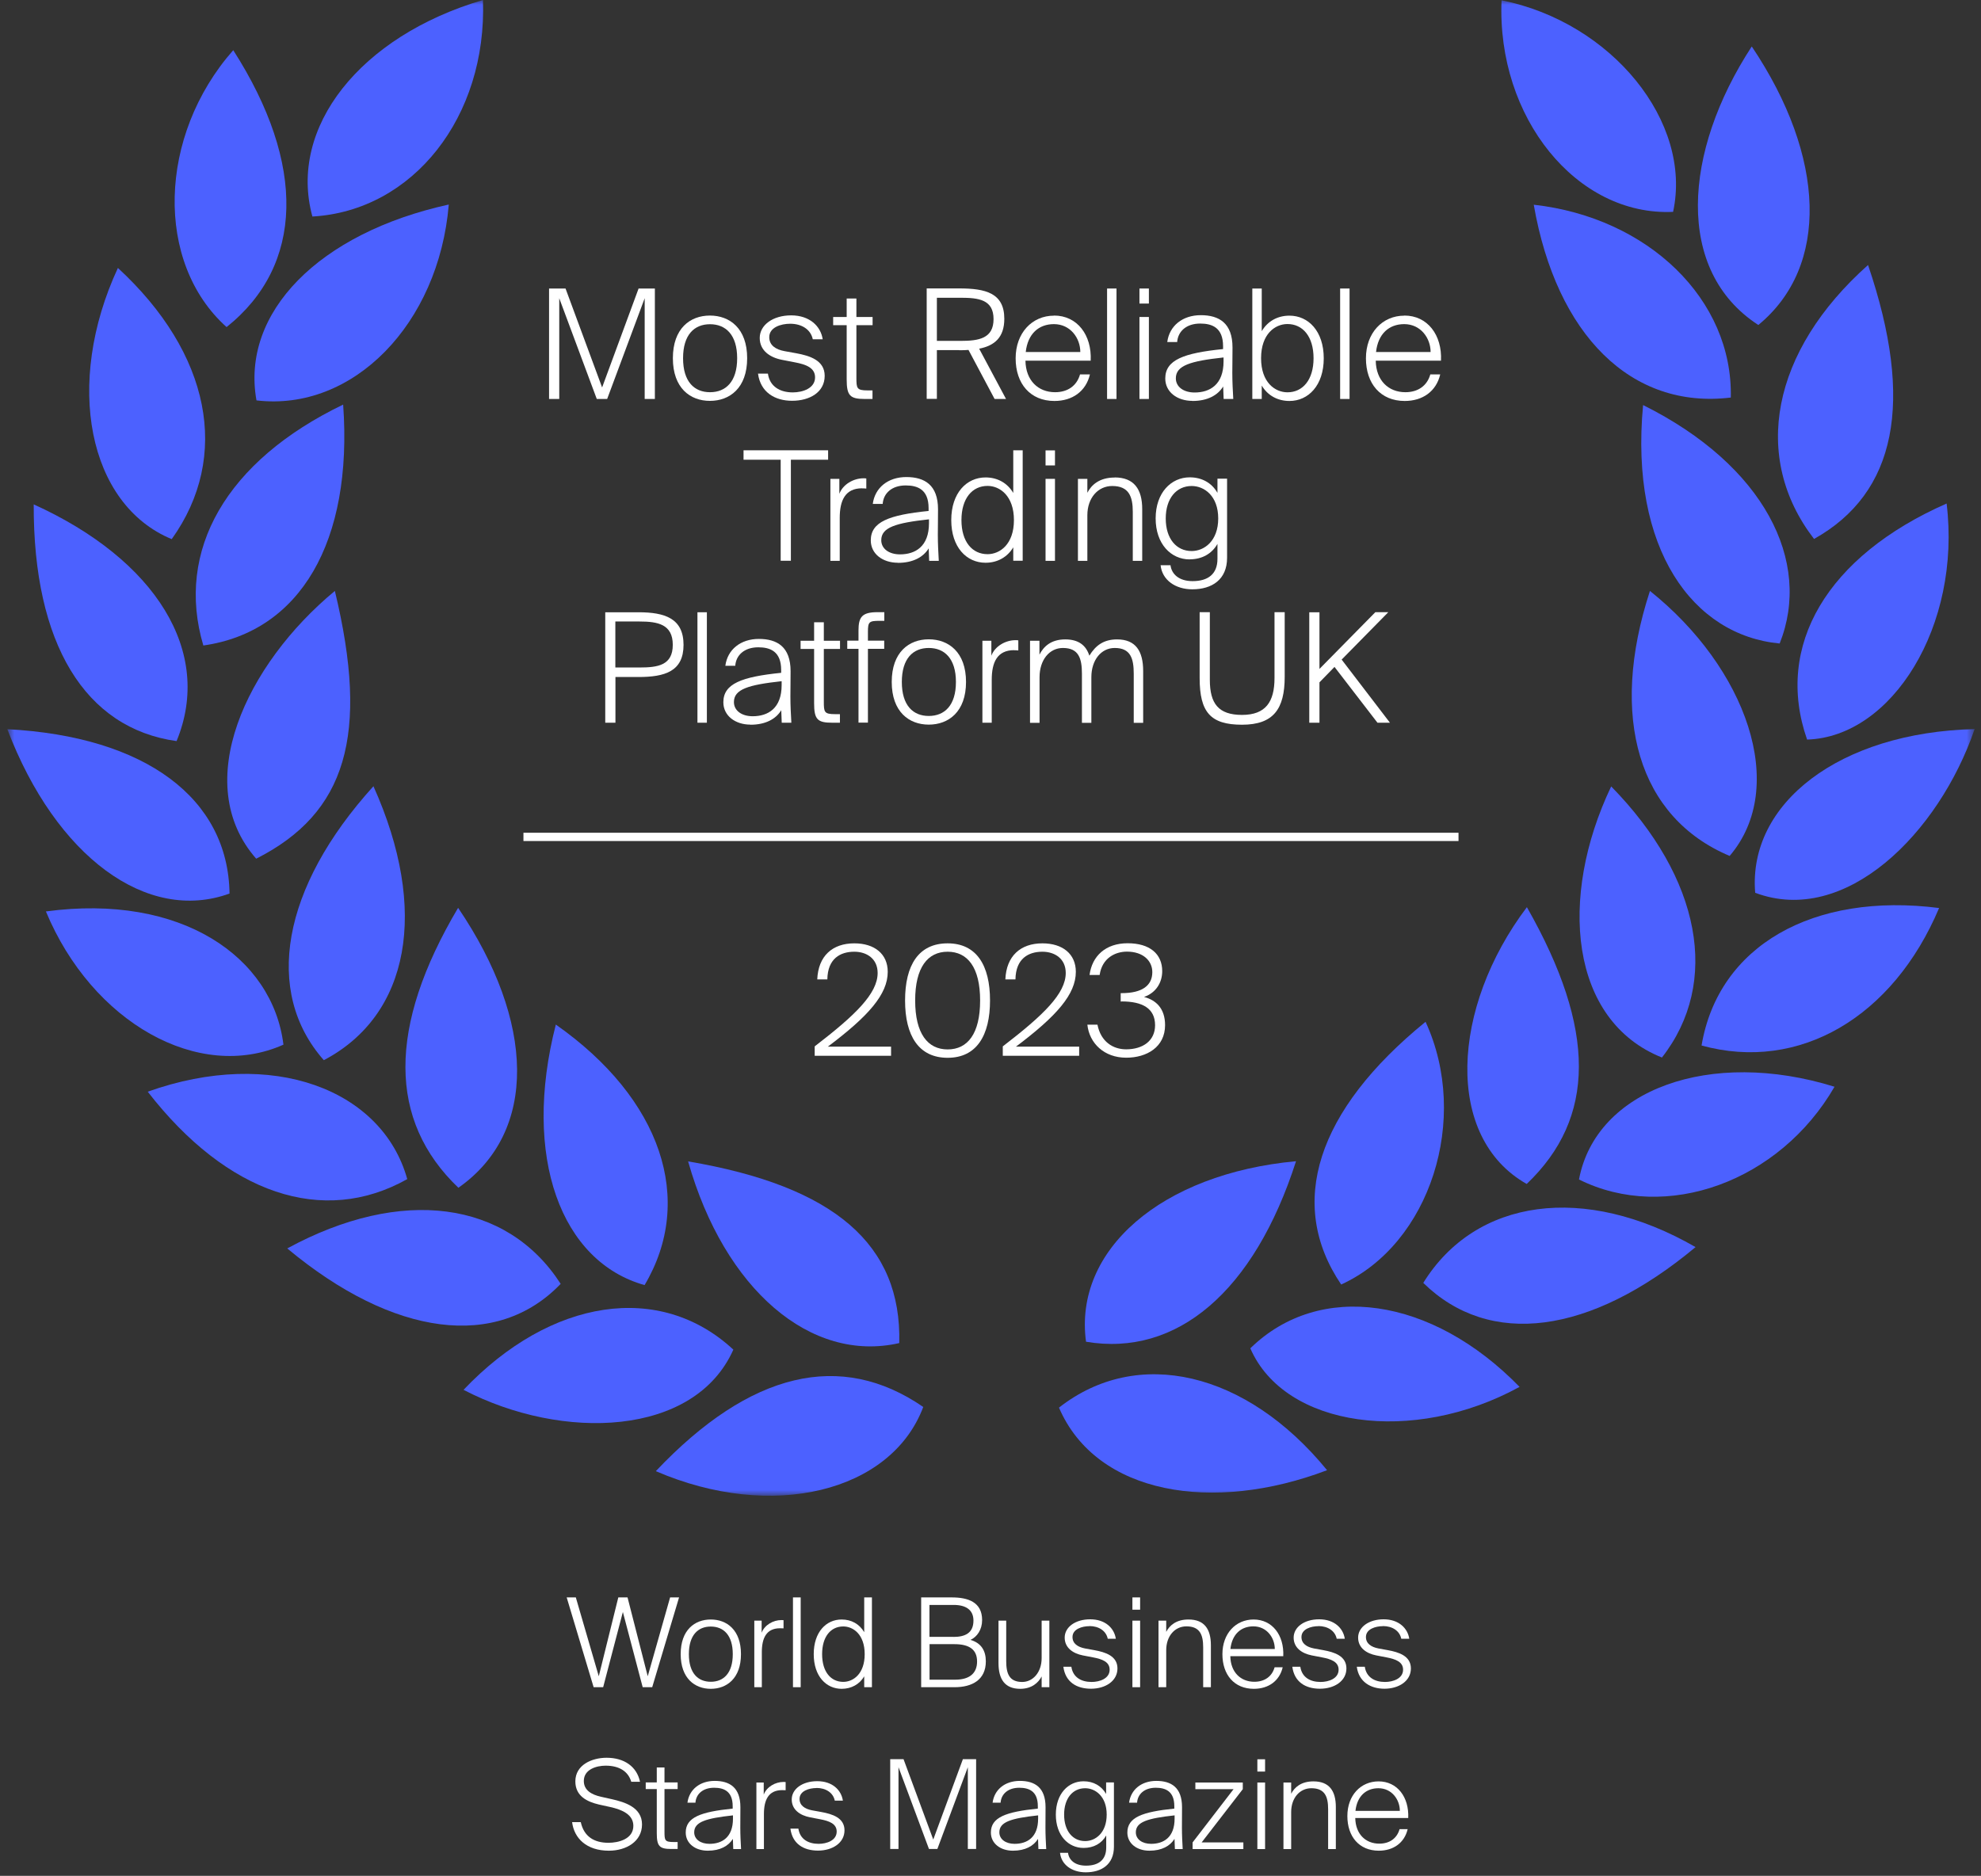<?xml version="1.0" encoding="UTF-8"?>
<svg xmlns="http://www.w3.org/2000/svg" width="208" height="197" viewBox="0 0 208 197" fill="none">
  <rect x="0" y="0" width="208" height="197" fill="#333333" stroke="none"/>
  <mask id="mask0_4326_16881" style="mask-type:luminance" maskUnits="userSpaceOnUse" x="0" y="0" width="208" height="158">
    <path d="M207.33 0H0.77V157.09H207.33V0Z" fill="white"></path>
  </mask>
  <g mask="url(#mask0_4326_16881)">
    <path d="M136.08 121.95C131.69 135.63 123.57 142.52 114.03 140.91C112.72 131.29 121.93 123.26 136.08 121.95Z" fill="#4C61FF"></path>
    <path d="M207.33 76.57C203.57 87.51 193.76 97.32 184.29 93.76C183.51 84.39 193.13 76.91 207.33 76.57Z" fill="#4C61FF"></path>
    <path d="M181.61 89.89C172.06 85.87 168.9 75.35 173.24 62.06C183.35 70.14 187.82 82.61 181.61 89.89Z" fill="#4C61FF"></path>
    <path d="M12.38 28.14C22.1 37.1 24.25 47.93 18.03 56.62C9.25 52.99 6.73 40.31 12.38 28.14Z" fill="#4C61FF"></path>
    <path d="M26.93 42.05C25.27 32.84 33.49 24.47 47.12 21.48C46.07 34.05 37.04 43.25 26.93 42.05Z" fill="#4C61FF"></path>
    <path d="M48.67 145.96C57.84 136.32 69.32 134.6 77 141.74C72.93 150.88 59.09 151.38 48.67 145.96Z" fill="#4C61FF"></path>
    <path d="M192.62 114.13C186.86 124.1 174.94 128.43 165.79 123.87C167.57 114.42 179.55 110.07 192.62 114.13Z" fill="#4C61FF"></path>
    <path d="M4.82 95.72C19.04 93.8 28.63 100.51 29.76 109.71C20.88 113.68 9.67 107.39 4.82 95.72Z" fill="#4C61FF"></path>
    <path d="M72.25 121.97C87.65 124.58 94.68 130.72 94.42 141.05C85.15 143.17 76.07 135.45 72.25 121.97Z" fill="#4C61FF"></path>
    <path d="M140.82 134.9C135.09 126.43 138.24 116.62 149.68 107.31C154.38 117.5 150.15 130.65 140.82 134.9Z" fill="#4C61FF"></path>
    <path d="M42.76 123.83C33.93 128.8 23.84 125.39 15.51 114.65C28.59 109.98 40.15 114.43 42.76 123.83Z" fill="#4C61FF"></path>
    <path d="M0.77 76.58C15.27 77.34 23.96 83.84 24.1 93.84C15.46 96.99 5.87 89.99 0.77 76.58Z" fill="#4C61FF"></path>
    <path d="M183.93 4.88C191.72 16.48 192.1 27.99 184.62 34.13C175.84 28.44 176.71 15.94 183.93 4.88Z" fill="#4C61FF"></path>
    <path d="M196.14 27.83C201.04 42.24 199.1 51.78 190.47 56.6C183.87 48.04 185.98 36.88 196.14 27.83Z" fill="#4C61FF"></path>
    <path d="M139.34 154.4C127.37 158.95 115.13 156.98 111.19 147.83C119.43 141.36 130.86 144.02 139.34 154.4Z" fill="#4C61FF"></path>
    <path d="M189.74 77.67C186.29 67.8 191.85 58.4 204.39 52.88C205.95 65.73 198.65 77.4 189.74 77.67Z" fill="#4C61FF"></path>
    <path d="M169.17 82.59C178.6 92.22 180.66 103.18 174.5 111.06C164.83 107.2 163.59 94.29 169.17 82.59Z" fill="#4C61FF"></path>
    <path d="M58.36 107.6C69.46 115.39 72.99 126.02 67.68 134.96C58.92 132.51 54.79 121.54 58.36 107.6Z" fill="#4C61FF"></path>
    <path d="M178.03 130.97C166.94 140.22 156.39 141.54 149.44 134.73C154.94 125.84 166.37 124.25 178.03 130.97Z" fill="#4C61FF"></path>
    <path d="M181.73 41.75C171.29 43.02 163.42 35.19 161.04 21.5C173.06 22.85 181.96 31.45 181.73 41.75Z" fill="#4C61FF"></path>
    <path d="M3.54 52.97C16.35 58.78 22.41 68.46 18.54 77.83C8.93 76.49 3.49 67.62 3.54 52.97Z" fill="#4C61FF"></path>
    <path d="M131.28 141.6C138.55 134.49 150.33 136.18 159.55 145.65C148.35 151.8 134.89 149.91 131.28 141.6Z" fill="#4C61FF"></path>
    <path d="M50.71 0C51.15 12.26 43.37 22.14 32.8 22.74C30.24 13.4 37.8 3.8 50.71 0Z" fill="#4C61FF"></path>
    <path d="M24.49 5.27C32.17 17.26 31.91 27.88 23.79 34.35C16.25 27.6 16.57 14.26 24.49 5.27Z" fill="#4C61FF"></path>
    <path d="M157.66 0.03C169.24 2.35 177.72 12.81 175.67 22.25C165.55 22.72 157.14 12.33 157.66 0.03Z" fill="#4C61FF"></path>
    <path d="M30.16 131.11C42.17 124.58 53.24 126.09 58.87 134.83C52.21 141.78 41.34 140.43 30.16 131.11Z" fill="#4C61FF"></path>
    <path d="M36.03 42.49C37.07 56.9 31.51 66.35 21.35 67.79C18.39 57.81 23.75 48.41 36.03 42.49Z" fill="#4C61FF"></path>
    <path d="M35.16 62.06C38.81 77.21 36.35 85.4 26.9 90.18C19.96 82.28 25.84 69.77 35.16 62.06Z" fill="#4C61FF"></path>
    <path d="M178.66 109.8C180.42 99.33 190.36 93.67 203.6 95.36C198.77 106.82 188.91 112.62 178.66 109.8Z" fill="#4C61FF"></path>
    <path d="M48.1 95.34C56.18 107.25 56.52 118.86 48.13 124.74C40.76 117.7 40.68 107.86 48.1 95.34Z" fill="#4C61FF"></path>
    <path d="M160.32 95.27C167.63 108.11 167.57 117.41 160.3 124.34C151.63 119.44 152.35 105.83 160.32 95.27Z" fill="#4C61FF"></path>
    <path d="M68.86 154.5C78.77 144.03 88.3 141.81 96.94 147.76C93.58 156.69 81.08 159.78 68.86 154.5Z" fill="#4C61FF"></path>
    <path d="M186.86 67.58C177.76 66.73 171.1 57.68 172.52 42.54C185.22 48.86 190.3 58.95 186.86 67.58Z" fill="#4C61FF"></path>
    <path d="M39.21 82.57C45.06 95.59 43.01 106.61 34 111.34C27.67 104.17 29.56 93.22 39.21 82.57Z" fill="#4C61FF"></path>
  </g>
  <path d="M58.72 31.32V41.9H57.65V30.3H59.38L63.22 40.69L67.05 30.3H68.76V41.9H67.69V31.32L63.75 41.9H62.66L58.72 31.32Z" fill="white"></path>
  <path d="M78.45 37.62C78.45 40.76 76.61 42.1 74.54 42.1C72.47 42.1 70.65 40.76 70.65 37.62C70.65 34.48 72.47 33.14 74.54 33.14C76.61 33.14 78.45 34.48 78.45 37.62ZM77.4 37.62C77.4 35.16 76.2 34.05 74.55 34.05C72.9 34.05 71.72 35.15 71.72 37.62C71.72 40.09 72.9 41.19 74.55 41.19C76.2 41.19 77.4 40.09 77.4 37.62Z" fill="white"></path>
  <path d="M82.96 34C82.01 34 80.77 34.37 80.77 35.41C80.77 36.26 81.44 36.71 82.39 36.88L83.61 37.1C85.02 37.36 86.59 37.84 86.59 39.47C86.59 41.18 85.04 42.09 83.16 42.09C81.38 42.09 79.85 41.21 79.59 39.24H80.63C80.82 40.6 81.91 41.21 83.24 41.21C84.28 41.21 85.58 40.78 85.58 39.63C85.58 38.62 84.62 38.27 83.45 38.05L82.11 37.79C80.86 37.55 79.77 36.83 79.77 35.49C79.77 34.15 81.13 33.12 83.07 33.12C85.01 33.12 86.18 34.26 86.38 35.63H85.34C85.13 34.61 84.19 34 82.97 34H82.96Z" fill="white"></path>
  <path d="M89.92 31.35V33.29H91.62V34.15H89.92V39.66C89.92 40.78 89.95 41 91.1 41H91.61V41.9H90.79C89.25 41.9 88.9 41.55 88.9 39.85V34.15H87.48V33.29H88.9V31.35H89.91H89.92Z" fill="white"></path>
  <path d="M100.71 36.77H98.37V41.89H97.3V30.29H100.71C103.48 30.29 105.45 30.77 105.45 33.48C105.45 35.43 104.43 36.3 102.81 36.62L105.63 41.9H104.43L101.69 36.75C101.39 36.78 101.05 36.78 100.71 36.78V36.77ZM98.37 35.8H100.85C102.76 35.8 104.32 35.56 104.32 33.51C104.32 31.46 102.75 31.27 100.85 31.27H98.37V35.8Z" fill="white"></path>
  <path d="M110.68 33.14C113.11 33.14 114.65 35.19 114.52 37.88H107.67C107.7 39.96 109.01 41.19 110.78 41.19C112.12 41.19 113.07 40.5 113.4 39.32H114.44C114.02 41.1 112.6 42.11 110.71 42.11C108.18 42.11 106.64 40.3 106.64 37.63C106.64 34.96 108.37 33.15 110.67 33.15L110.68 33.14ZM113.43 36.97C113.43 35.51 112.39 34.04 110.66 34.04C109.06 34.04 107.91 35.06 107.7 36.97H113.43Z" fill="white"></path>
  <path d="M116.24 41.9V30.3H117.23V41.9H116.24Z" fill="white"></path>
  <path d="M120.63 31.88H119.64V30.3H120.63V31.88ZM120.63 41.9H119.64V33.29H120.63V41.9Z" fill="white"></path>
  <path d="M125.2 42.1C123.6 42.1 122.35 41.17 122.35 39.75C122.35 37.8 124.27 37.08 128.42 36.66V36.36C128.42 34.41 127.27 33.98 126.02 33.98C124.56 33.98 123.68 34.8 123.6 35.92H122.56C122.78 34.22 124.16 33.1 126.08 33.1C128 33.1 129.41 33.93 129.41 36.49C129.41 37.67 129.39 38.46 129.39 39.15C129.39 40.13 129.44 40.98 129.49 41.9H128.48L128.43 40.59C127.87 41.5 126.8 42.11 125.2 42.11V42.1ZM128.47 37.96V37.54C124.97 37.92 123.46 38.39 123.46 39.73C123.46 40.64 124.29 41.22 125.43 41.22C127.03 41.22 128.47 40.4 128.47 37.95V37.96Z" fill="white"></path>
  <path d="M132.48 40.49V41.9H131.49V30.3H132.48V34.78C133.09 33.74 134.13 33.15 135.39 33.15C137.38 33.15 138.99 34.78 138.99 37.63C138.99 40.48 137.37 42.11 135.39 42.11C134.13 42.11 133.09 41.52 132.48 40.49ZM137.92 37.62C137.92 35.33 136.78 34.03 135.18 34.03C133.88 34.03 132.41 35.07 132.41 37.62C132.41 40.17 133.88 41.2 135.18 41.2C136.78 41.2 137.92 39.9 137.92 37.62Z" fill="white"></path>
  <path d="M140.71 41.9V30.3H141.7V41.9H140.71Z" fill="white"></path>
  <path d="M147.46 33.14C149.89 33.14 151.43 35.19 151.3 37.88H144.45C144.48 39.96 145.79 41.19 147.56 41.19C148.9 41.19 149.85 40.5 150.18 39.32H151.22C150.8 41.1 149.38 42.11 147.49 42.11C144.96 42.11 143.42 40.3 143.42 37.63C143.42 34.96 145.15 33.15 147.45 33.15L147.46 33.14ZM150.21 36.97C150.21 35.51 149.17 34.04 147.44 34.04C145.84 34.04 144.69 35.06 144.48 36.97H150.21Z" fill="white"></path>
  <path d="M78.07 48.28V47.29H86.95V48.28H83.04V58.89H81.97V48.28H78.06H78.07Z" fill="white"></path>
  <path d="M90.52 51.28C88.74 51.28 88.17 52.56 88.17 54.39V58.9H87.19V50.29H88.13V51.86C88.51 50.85 89.63 50.23 90.67 50.23C90.75 50.23 90.86 50.23 90.96 50.25V51.31C90.8 51.29 90.66 51.29 90.51 51.29L90.52 51.28Z" fill="white"></path>
  <path d="M94.28 59.1C92.68 59.1 91.43 58.17 91.43 56.75C91.43 54.8 93.35 54.08 97.5 53.66V53.36C97.5 51.41 96.35 50.98 95.1 50.98C93.64 50.98 92.76 51.8 92.68 52.92H91.64C91.86 51.22 93.24 50.1 95.16 50.1C97.08 50.1 98.49 50.93 98.49 53.49C98.49 54.67 98.47 55.46 98.47 56.15C98.47 57.13 98.52 57.98 98.57 58.9H97.56L97.51 57.59C96.95 58.5 95.88 59.11 94.28 59.11V59.1ZM97.54 54.96V54.54C94.04 54.92 92.53 55.39 92.53 56.73C92.53 57.64 93.36 58.22 94.5 58.22C96.1 58.22 97.54 57.4 97.54 54.95V54.96Z" fill="white"></path>
  <path d="M106.39 51.77V47.29H107.38V58.89H106.39V57.48C105.78 58.5 104.74 59.1 103.48 59.1C101.49 59.1 99.88 57.48 99.88 54.62C99.88 51.76 101.5 50.14 103.48 50.14C104.74 50.14 105.78 50.73 106.39 51.77ZM100.95 54.62C100.95 56.91 102.09 58.2 103.69 58.2C104.99 58.2 106.46 57.16 106.46 54.62C106.46 52.08 104.99 51.03 103.69 51.03C102.09 51.03 100.95 52.33 100.95 54.62Z" fill="white"></path>
  <path d="M110.77 48.88H109.78V47.3H110.77V48.88ZM110.77 58.9H109.78V50.29H110.77V58.9Z" fill="white"></path>
  <path d="M117.03 50.14C119.06 50.14 119.93 51.36 119.93 53.47V58.9H118.94V53.75C118.94 52.13 118.52 51.04 116.78 51.04C115.29 51.04 114.17 52.29 114.17 54.11V58.9H113.18V50.29H114.17V51.75C114.59 50.93 115.43 50.15 117.04 50.15L117.03 50.14Z" fill="white"></path>
  <path d="M124.92 58.75C122.95 58.75 121.34 57.13 121.34 54.44C121.34 51.75 122.96 50.13 124.92 50.13C126.2 50.13 127.24 50.72 127.83 51.76V50.27H128.84V58.58C128.84 60.88 127.24 61.89 125.19 61.89C123.41 61.89 122.02 60.91 121.86 59.36H122.9C123.01 60.27 123.76 61.03 125.22 61.03C126.84 61.03 127.83 60.29 127.83 58.69V57.12C127.24 58.16 126.2 58.74 124.92 58.74V58.75ZM122.4 54.45C122.4 56.58 123.52 57.87 125.12 57.87C126.43 57.87 127.91 56.83 127.91 54.45C127.91 52.07 126.44 51.04 125.12 51.04C123.52 51.04 122.4 52.34 122.4 54.45Z" fill="white"></path>
  <path d="M71.77 67.72C71.77 70.52 69.8 71.1 67.02 71.1H64.62V75.9H63.55V64.3H67.02C69.81 64.3 71.77 64.94 71.77 67.73V67.72ZM64.61 70.1H67.15C69.06 70.1 70.64 69.88 70.64 67.72C70.64 65.56 69.06 65.27 67.15 65.27H64.61V70.1Z" fill="white"></path>
  <path d="M73.23 75.9V64.3H74.22V75.9H73.23Z" fill="white"></path>
  <path d="M78.8 76.1C77.2 76.1 75.95 75.17 75.95 73.75C75.95 71.8 77.87 71.08 82.02 70.66V70.36C82.02 68.41 80.87 67.98 79.62 67.98C78.16 67.98 77.28 68.8 77.2 69.92H76.16C76.38 68.22 77.76 67.1 79.68 67.1C81.6 67.1 83.01 67.93 83.01 70.49C83.01 71.67 82.99 72.46 82.99 73.15C82.99 74.13 83.04 74.98 83.09 75.9H82.08L82.03 74.59C81.47 75.5 80.4 76.11 78.8 76.11V76.1ZM82.07 71.96V71.54C78.56 71.92 77.06 72.39 77.06 73.73C77.06 74.64 77.89 75.22 79.03 75.22C80.63 75.22 82.07 74.4 82.07 71.95V71.96Z" fill="white"></path>
  <path d="M86.5 65.35V67.29H88.2V68.15H86.5V73.66C86.5 74.78 86.53 75 87.68 75H88.19V75.9H87.37C85.83 75.9 85.48 75.55 85.48 73.85V68.15H84.06V67.29H85.48V65.35H86.49H86.5Z" fill="white"></path>
  <path d="M92.15 64.29H92.85V65.2H92.35C91.26 65.2 91.13 65.3 91.13 66.35V67.28H92.84V68.14H91.13V75.89H90.14V68.14H88.96V67.28H90.14V66.21C90.14 64.8 90.51 64.29 92.14 64.29H92.15Z" fill="white"></path>
  <path d="M101.43 71.62C101.43 74.76 99.59 76.1 97.52 76.1C95.45 76.1 93.63 74.76 93.63 71.62C93.63 68.48 95.45 67.14 97.52 67.14C99.59 67.14 101.43 68.48 101.43 71.62ZM100.37 71.62C100.37 69.16 99.17 68.05 97.52 68.05C95.87 68.05 94.69 69.15 94.69 71.62C94.69 74.09 95.87 75.19 97.52 75.19C99.17 75.19 100.37 74.09 100.37 71.62Z" fill="white"></path>
  <path d="M106.48 68.28C104.7 68.28 104.13 69.56 104.13 71.39V75.9H103.15V67.29H104.09V68.86C104.47 67.85 105.59 67.23 106.63 67.23C106.71 67.23 106.82 67.23 106.92 67.25V68.31C106.76 68.29 106.62 68.29 106.47 68.29L106.48 68.28Z" fill="white"></path>
  <path d="M108.15 75.9V67.29H109.14V68.75C109.56 67.93 110.32 67.15 111.85 67.15C113.23 67.15 114.03 67.76 114.38 68.86C115.04 67.77 115.9 67.15 117.29 67.15C119.24 67.15 120.03 68.37 120.03 70.48V75.91H119.04V70.76C119.04 69.14 118.7 68.05 117.04 68.05C115.63 68.05 114.59 69.3 114.59 71.12V75.91H113.6V70.76C113.6 69.14 113.26 68.05 111.6 68.05C110.19 68.05 109.15 69.3 109.15 71.12V75.91H108.16L108.15 75.9Z" fill="white"></path>
  <path d="M127.03 71.4C127.03 73.9 127.94 75.08 130.41 75.08C132.88 75.08 133.82 73.72 133.82 71.21V64.29H134.89V71.08C134.89 74.46 133.71 76.11 130.41 76.11C127.11 76.11 125.96 74.81 125.96 71.21V64.29H127.03V71.4Z" fill="white"></path>
  <path d="M144.39 64.29H145.77L140.87 69.27L145.94 75.9H144.63L140.12 70.04L138.54 71.66V75.9H137.47V64.3H138.54V70.25L144.4 64.3L144.39 64.29Z" fill="white"></path>
  <path d="M70.36 167.76H71.3L68.48 177.19H67.48L65.4 169.29L63.33 177.19H62.33L59.5 167.76H60.46L62.87 176.04L64.92 167.76H65.89L68.01 176.04L70.36 167.76Z" fill="white"></path>
  <path d="M77.8 173.72C77.8 176.27 76.3 177.36 74.63 177.36C72.96 177.36 71.47 176.27 71.47 173.72C71.47 171.17 72.95 170.08 74.63 170.08C76.31 170.08 77.8 171.17 77.8 173.72ZM76.94 173.72C76.94 171.72 75.97 170.82 74.63 170.82C73.29 170.82 72.33 171.72 72.33 173.72C72.33 175.72 73.29 176.62 74.63 176.62C75.97 176.62 76.94 175.72 76.94 173.72Z" fill="white"></path>
  <path d="M81.9 171C80.46 171 79.99 172.04 79.99 173.52V177.19H79.2V170.2H79.97V171.47C80.28 170.65 81.19 170.14 82.04 170.14C82.11 170.14 82.2 170.14 82.27 170.15V171.01C82.14 171 82.02 171 81.91 171H81.9Z" fill="white"></path>
  <path d="M83.26 177.19V167.76H84.07V177.19H83.26Z" fill="white"></path>
  <path d="M90.74 171.4V167.76H91.55V177.19H90.74V176.05C90.25 176.88 89.4 177.36 88.37 177.36C86.76 177.36 85.44 176.05 85.44 173.72C85.44 171.39 86.75 170.08 88.37 170.08C89.4 170.08 90.24 170.56 90.74 171.41V171.4ZM86.32 173.72C86.32 175.58 87.24 176.63 88.54 176.63C89.59 176.63 90.79 175.79 90.79 173.72C90.79 171.65 89.59 170.81 88.54 170.81C87.24 170.81 86.32 171.86 86.32 173.72Z" fill="white"></path>
  <path d="M99.93 167.76C101.63 167.76 103.12 168.24 103.12 170.14C103.12 171.14 102.6 171.9 101.9 172.22C103.02 172.55 103.51 173.35 103.51 174.47C103.51 176.42 102.07 177.19 100.23 177.19H96.72V167.76H99.93ZM100.1 171.91C101.37 171.91 102.21 171.48 102.21 170.19C102.21 169.06 101.4 168.55 100.14 168.55H97.59V171.9H100.1V171.91ZM100.29 176.4C101.82 176.4 102.59 175.71 102.59 174.49C102.59 173.27 101.82 172.67 100.21 172.67H97.6V176.4H100.29Z" fill="white"></path>
  <path d="M107.12 177.36C105.52 177.36 104.84 176.37 104.84 174.66V170.2H105.65V174.44C105.65 175.75 105.96 176.64 107.33 176.64C108.45 176.64 109.37 175.63 109.37 174.14V170.2H110.18V177.19H109.37V176.06C109.03 176.72 108.33 177.36 107.12 177.36Z" fill="white"></path>
  <path d="M114.39 170.78C113.62 170.78 112.61 171.08 112.61 171.92C112.61 172.61 113.16 172.97 113.92 173.12L114.91 173.3C116.05 173.51 117.33 173.9 117.33 175.22C117.33 176.54 116.07 177.35 114.55 177.35C113.03 177.35 111.86 176.64 111.65 175.04H112.49C112.65 176.15 113.53 176.64 114.61 176.64C115.46 176.64 116.51 176.29 116.51 175.35C116.51 174.53 115.73 174.24 114.78 174.06L113.69 173.85C112.68 173.65 111.79 173.07 111.79 171.98C111.79 170.89 112.89 170.06 114.47 170.06C116.05 170.06 116.99 170.98 117.16 172.1H116.31C116.14 171.27 115.37 170.77 114.39 170.77V170.78Z" fill="white"></path>
  <path d="M119.71 169.05H118.9V167.76H119.71V169.05ZM119.71 177.19H118.9V170.2H119.71V177.19Z" fill="white"></path>
  <path d="M124.79 170.08C126.44 170.08 127.14 171.07 127.14 172.78V177.19H126.33V173C126.33 171.69 125.99 170.8 124.57 170.8C123.36 170.8 122.45 171.81 122.45 173.3V177.19H121.64V170.2H122.45V171.38C122.79 170.72 123.48 170.08 124.78 170.08H124.79Z" fill="white"></path>
  <path d="M131.62 170.08C133.6 170.08 134.84 171.74 134.74 173.93H129.18C129.21 175.62 130.27 176.62 131.7 176.62C132.79 176.62 133.56 176.06 133.83 175.1H134.68C134.34 176.54 133.18 177.36 131.65 177.36C129.6 177.36 128.35 175.89 128.35 173.72C128.35 171.55 129.75 170.08 131.63 170.08H131.62ZM133.85 173.18C133.85 172 133.01 170.8 131.6 170.8C130.3 170.8 129.36 171.63 129.19 173.18H133.84H133.85Z" fill="white"></path>
  <path d="M138.43 170.78C137.66 170.78 136.65 171.08 136.65 171.92C136.65 172.61 137.2 172.97 137.96 173.12L138.95 173.3C140.09 173.51 141.37 173.9 141.37 175.22C141.37 176.54 140.11 177.35 138.59 177.35C137.07 177.35 135.9 176.64 135.69 175.04H136.53C136.69 176.15 137.57 176.64 138.65 176.64C139.5 176.64 140.55 176.29 140.55 175.35C140.55 174.53 139.77 174.24 138.82 174.06L137.73 173.85C136.72 173.65 135.83 173.07 135.83 171.98C135.83 170.89 136.93 170.06 138.51 170.06C140.09 170.06 141.03 170.98 141.2 172.1H140.35C140.18 171.27 139.41 170.77 138.43 170.77V170.78Z" fill="white"></path>
  <path d="M145.2 170.78C144.43 170.78 143.42 171.08 143.42 171.92C143.42 172.61 143.97 172.97 144.73 173.12L145.72 173.3C146.86 173.51 148.14 173.9 148.14 175.22C148.14 176.54 146.88 177.35 145.36 177.35C143.92 177.35 142.67 176.64 142.46 175.04H143.3C143.46 176.15 144.34 176.64 145.42 176.64C146.26 176.64 147.32 176.29 147.32 175.35C147.32 174.53 146.54 174.24 145.59 174.06L144.5 173.85C143.49 173.65 142.6 173.07 142.6 171.98C142.6 170.89 143.71 170.06 145.28 170.06C146.85 170.06 147.8 170.98 147.97 172.1H147.13C146.96 171.27 146.19 170.77 145.21 170.77L145.2 170.78Z" fill="white"></path>
  <path d="M67.19 187.12H66.28C65.96 186.03 65.02 185.43 63.59 185.43C62.64 185.43 61.3 185.81 61.3 187.04C61.3 187.99 62.07 188.47 63.12 188.7L64.24 188.95C65.61 189.26 67.41 189.81 67.41 191.6C67.41 193.39 65.76 194.36 63.93 194.36C61.58 194.36 60.28 193.05 60.07 191.36H60.98C61.31 192.86 62.36 193.53 63.89 193.53C64.92 193.53 66.5 193.15 66.5 191.75C66.5 190.59 65.38 190.06 64.06 189.77L62.88 189.51C61.65 189.22 60.41 188.63 60.41 187.08C60.41 185.34 62.16 184.6 63.69 184.6C65.54 184.6 66.86 185.52 67.2 187.12H67.19Z" fill="white"></path>
  <path d="M69.77 185.62V187.19H71.15V187.89H69.77V192.36C69.77 193.27 69.8 193.45 70.73 193.45H71.15V194.18H70.49C69.24 194.18 68.96 193.89 68.96 192.52V187.89H67.8V187.19H68.96V185.62H69.78H69.77Z" fill="white"></path>
  <path d="M74.31 194.36C73.01 194.36 72 193.61 72 192.45C72 190.86 73.56 190.28 76.93 189.94V189.69C76.93 188.1 75.99 187.75 74.98 187.75C73.8 187.75 73.08 188.41 73.02 189.32H72.18C72.36 187.94 73.48 187.03 75.04 187.03C76.6 187.03 77.74 187.71 77.74 189.79C77.74 190.75 77.73 191.39 77.73 191.95C77.73 192.74 77.77 193.43 77.81 194.19H76.99L76.95 193.12C76.49 193.86 75.62 194.36 74.32 194.36H74.31ZM76.96 190.99V190.65C74.11 190.96 72.89 191.34 72.89 192.43C72.89 193.17 73.57 193.64 74.49 193.64C75.79 193.64 76.96 192.98 76.96 190.99Z" fill="white"></path>
  <path d="M82.12 188C80.68 188 80.21 189.04 80.21 190.52V194.19H79.42V187.2H80.19V188.47C80.5 187.65 81.41 187.14 82.26 187.14C82.33 187.14 82.42 187.14 82.49 187.15V188.01C82.36 188 82.24 188 82.13 188H82.12Z" fill="white"></path>
  <path d="M85.73 187.78C84.96 187.78 83.95 188.08 83.95 188.92C83.95 189.61 84.5 189.97 85.26 190.12L86.25 190.3C87.39 190.51 88.67 190.9 88.67 192.22C88.67 193.54 87.41 194.35 85.89 194.35C84.37 194.35 83.2 193.64 82.99 192.04H83.83C83.99 193.15 84.87 193.64 85.95 193.64C86.8 193.64 87.85 193.29 87.85 192.35C87.85 191.53 87.07 191.24 86.12 191.06L85.03 190.85C84.02 190.65 83.13 190.07 83.13 188.98C83.13 187.89 84.23 187.06 85.81 187.06C87.39 187.06 88.33 187.98 88.5 189.1H87.65C87.48 188.27 86.71 187.77 85.73 187.77V187.78Z" fill="white"></path>
  <path d="M94.34 185.59V194.18H93.47V184.75H94.87L97.99 193.19L101.1 184.75H102.49V194.18H101.62V185.59L98.42 194.18H97.54L94.34 185.59Z" fill="white"></path>
  <path d="M106.35 194.36C105.05 194.36 104.04 193.61 104.04 192.45C104.04 190.86 105.6 190.28 108.97 189.94V189.69C108.97 188.1 108.03 187.75 107.02 187.75C105.84 187.75 105.12 188.41 105.06 189.32H104.22C104.4 187.94 105.52 187.03 107.08 187.03C108.64 187.03 109.78 187.71 109.78 189.79C109.78 190.75 109.77 191.39 109.77 191.95C109.77 192.74 109.81 193.43 109.85 194.19H109.03L108.99 193.12C108.53 193.86 107.66 194.36 106.36 194.36H106.35ZM109 190.99V190.65C106.15 190.96 104.93 191.34 104.93 192.43C104.93 193.17 105.61 193.64 106.53 193.64C107.83 193.64 109 192.98 109 190.99Z" fill="white"></path>
  <path d="M113.77 194.07C112.17 194.07 110.86 192.76 110.86 190.57C110.86 188.38 112.17 187.07 113.77 187.07C114.81 187.07 115.65 187.55 116.14 188.4V187.19H116.96V193.94C116.96 195.81 115.66 196.63 114 196.63C112.56 196.63 111.43 195.84 111.3 194.58H112.14C112.23 195.32 112.84 195.93 114.03 195.93C115.34 195.93 116.15 195.33 116.15 194.03V192.76C115.67 193.61 114.82 194.07 113.78 194.07H113.77ZM111.73 190.57C111.73 192.3 112.64 193.35 113.94 193.35C115.01 193.35 116.2 192.5 116.2 190.57C116.2 188.64 115 187.8 113.94 187.8C112.64 187.8 111.73 188.85 111.73 190.57Z" fill="white"></path>
  <path d="M120.68 194.36C119.38 194.36 118.37 193.61 118.37 192.45C118.37 190.86 119.93 190.28 123.3 189.94V189.69C123.3 188.1 122.36 187.75 121.35 187.75C120.17 187.75 119.45 188.41 119.39 189.32H118.55C118.73 187.94 119.85 187.03 121.41 187.03C122.97 187.03 124.11 187.71 124.11 189.79C124.11 190.75 124.1 191.39 124.1 191.95C124.1 192.74 124.14 193.43 124.18 194.19H123.36L123.32 193.12C122.86 193.86 121.99 194.36 120.69 194.36H120.68ZM123.33 190.99V190.65C120.48 190.96 119.26 191.34 119.26 192.43C119.26 193.17 119.94 193.64 120.86 193.64C122.16 193.64 123.33 192.98 123.33 190.99Z" fill="white"></path>
  <path d="M129.53 187.9H125.51V187.2H130.49V187.9L126.17 193.49H130.55V194.19H125.22V193.49L129.52 187.9H129.53Z" fill="white"></path>
  <path d="M132.83 186.05H132.02V184.76H132.83V186.05ZM132.83 194.19H132.02V187.2H132.83V194.19Z" fill="white"></path>
  <path d="M137.91 187.08C139.56 187.08 140.26 188.07 140.26 189.78V194.19H139.45V190C139.45 188.69 139.11 187.8 137.69 187.8C136.48 187.8 135.57 188.81 135.57 190.3V194.19H134.76V187.2H135.57V188.38C135.91 187.72 136.6 187.08 137.9 187.08H137.91Z" fill="white"></path>
  <path d="M144.74 187.08C146.72 187.08 147.96 188.74 147.86 190.93H142.3C142.33 192.62 143.39 193.62 144.82 193.62C145.91 193.62 146.68 193.06 146.95 192.1H147.8C147.46 193.54 146.3 194.36 144.77 194.36C142.72 194.36 141.47 192.89 141.47 190.72C141.47 188.55 142.87 187.08 144.75 187.08H144.74ZM146.98 190.18C146.98 189 146.14 187.8 144.73 187.8C143.43 187.8 142.49 188.63 142.32 190.18H146.97H146.98Z" fill="white"></path>
  <path d="M86.92 109.92H93.56V110.88H85.54V109.89C89.8 106.62 92.15 104.35 92.15 102.18C92.15 100.69 91.01 99.95 89.7 99.95C88.24 99.95 86.9 100.66 86.87 102.86H85.81C85.91 100.39 87.41 99.07 89.7 99.07C91.83 99.07 93.21 100.19 93.21 102.06C93.21 104.41 91.21 106.7 86.92 109.92Z" fill="white"></path>
  <path d="M99.5 99.07C102.54 99.07 103.95 101.39 103.95 105.07C103.95 108.75 102.54 111.09 99.5 111.09C96.46 111.09 95.03 108.77 95.03 105.07C95.03 101.37 96.44 99.07 99.5 99.07ZM99.5 99.95C97.4 99.95 96.09 101.6 96.09 105.07C96.09 108.54 97.4 110.21 99.5 110.21C101.6 110.21 102.91 108.56 102.91 105.07C102.91 101.58 101.58 99.95 99.5 99.95Z" fill="white"></path>
  <path d="M106.67 109.92H113.31V110.88H105.29V109.89C109.55 106.62 111.9 104.35 111.9 102.18C111.9 100.69 110.76 99.95 109.45 99.95C107.99 99.95 106.65 100.66 106.62 102.86H105.56C105.66 100.39 107.16 99.07 109.45 99.07C111.58 99.07 112.96 100.19 112.96 102.06C112.96 104.41 110.96 106.7 106.67 109.92Z" fill="white"></path>
  <path d="M117.77 105.18H117.67V104.3H117.77C119.93 104.3 120.99 103.5 120.99 102.09C120.99 100.91 120.03 99.94 118.33 99.94C117.11 99.94 115.72 100.6 115.46 102.39H114.4C114.66 100.41 116.08 99.06 118.4 99.06C120.72 99.06 122.03 100.18 122.03 101.99C122.03 103.14 121.42 104.25 120.12 104.7C121.35 105.02 122.33 105.88 122.33 107.66C122.33 109.96 120.41 111.08 118.25 111.08C115.93 111.08 114.38 109.56 114.17 107.61H115.23C115.58 109.39 116.85 110.2 118.24 110.2C120 110.2 121.28 109.3 121.28 107.67C121.28 105.89 119.94 105.17 117.76 105.17L117.77 105.18Z" fill="white"></path>
  <path d="M54.96 87.89H153.14" stroke="white" stroke-width="0.87"></path>
</svg>
